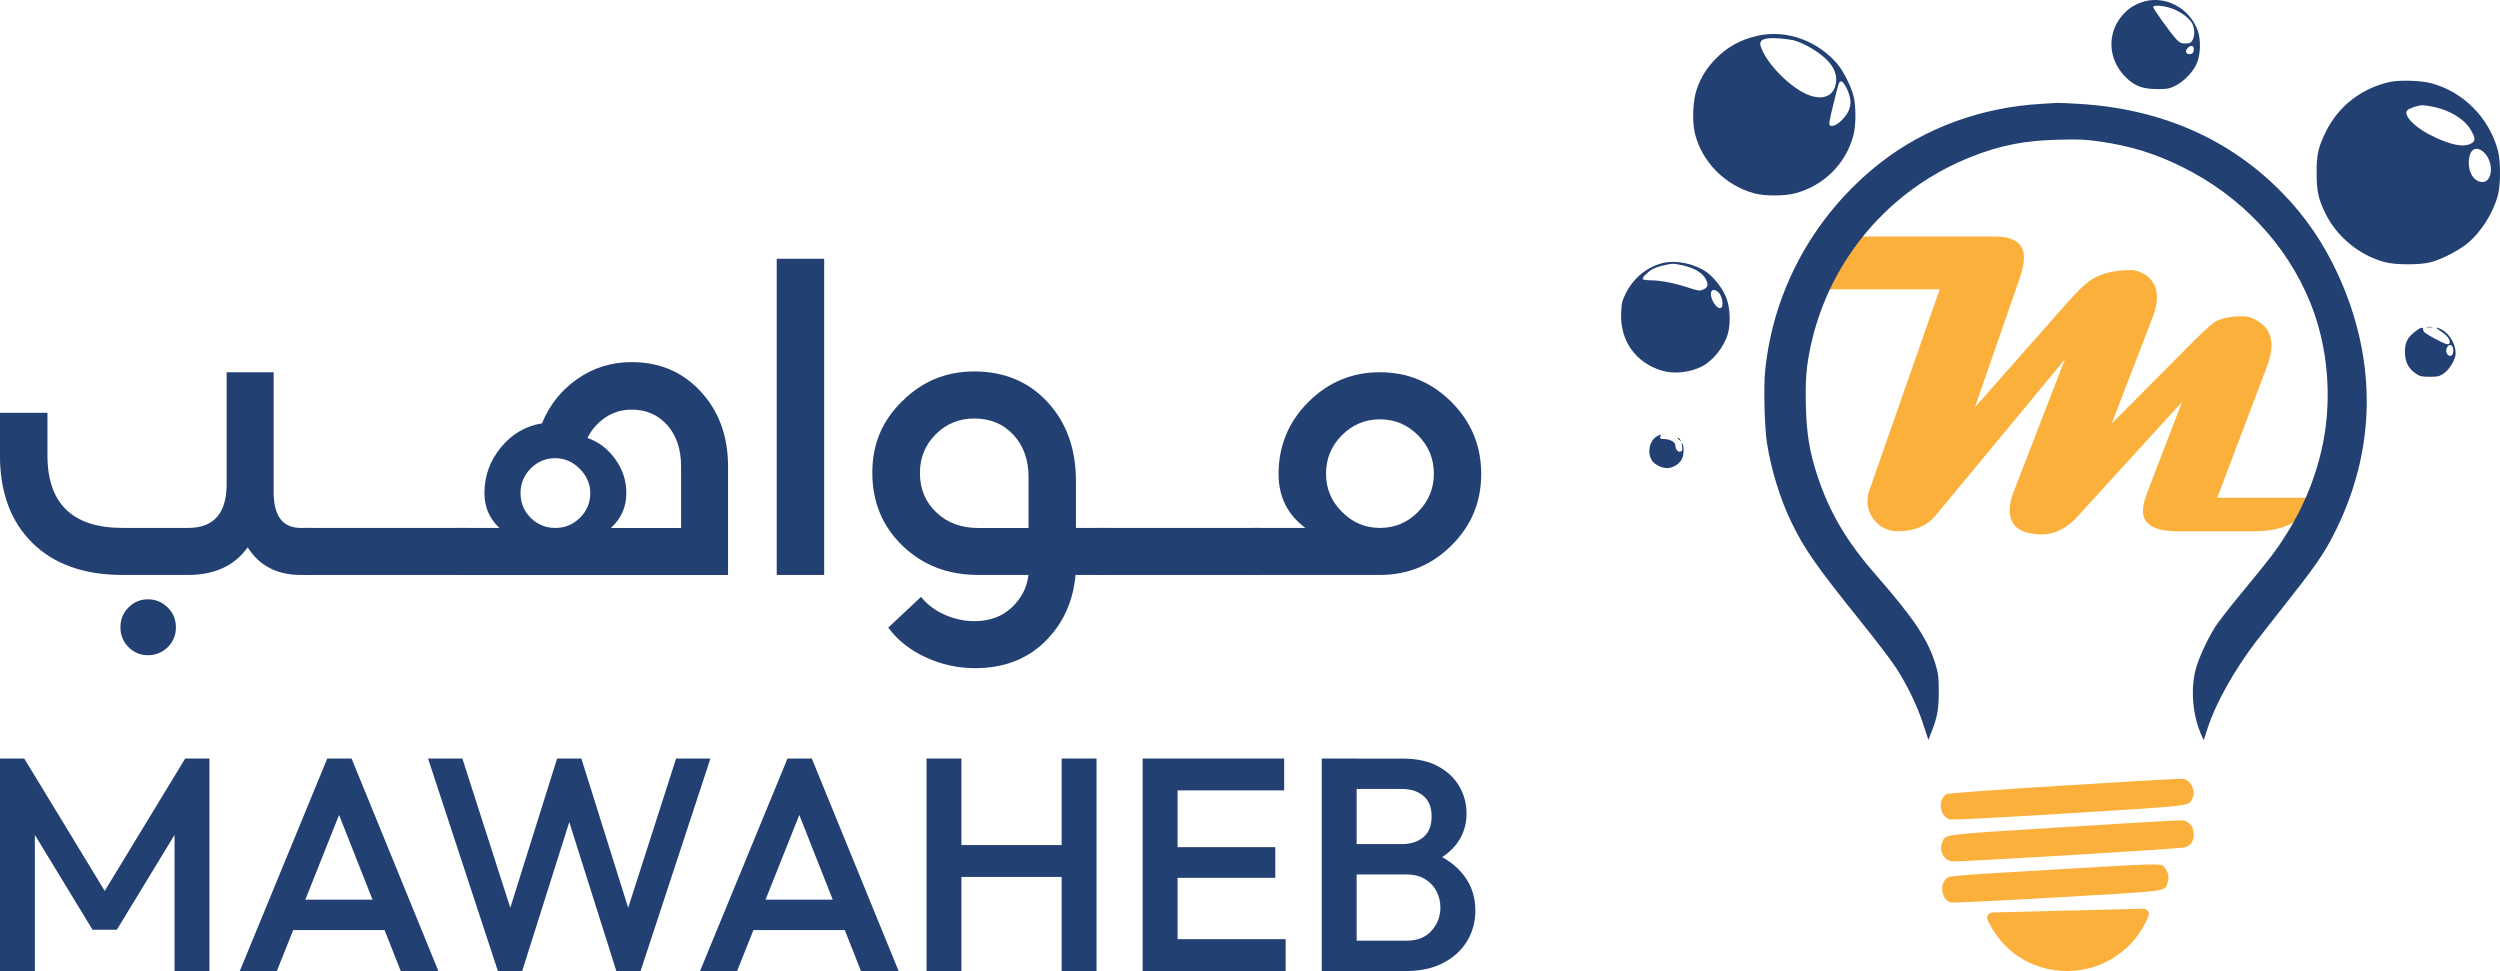 <?xml version="1.0" encoding="UTF-8"?>
<svg id="Layer_2" data-name="Layer 2" xmlns="http://www.w3.org/2000/svg" viewBox="0 0 466.83 181.32">
  <defs>
    <style>
      .cls-1 {
        fill: #234072;
      }

      .cls-2 {
        fill: #fbb03b;
      }
    </style>
  </defs>
  <g id="Layer_1-2" data-name="Layer 1">
    <g>
      <g>
        <path class="cls-1" d="M0,181.32v-39.68H4.53l16.5,27.15h-2.95l16.5-27.15h4.53v39.68h-6.52v-28.23l1.47,.4-12.24,20.12h-4.54l-12.24-20.12,1.47-.4v28.23H0Z"/>
        <path class="cls-1" d="M44.78,181.32l16.33-39.68h4.54l16.21,39.68h-7.03l-12.7-32.14h2.38l-12.81,32.14h-6.92Zm8.05-7.65v-5.67h21.03v5.67h-21.03Z"/>
        <path class="cls-1" d="M92.97,181.32l-13.04-39.68h6.41l9.81,30.55h-1.7l9.58-30.55h4.53l9.58,30.55h-1.7l9.81-30.55h6.41l-13.04,39.68h-4.53l-9.64-30.5h1.7l-9.64,30.5h-4.54Z"/>
        <path class="cls-1" d="M130.72,181.32l16.33-39.68h4.54l16.21,39.68h-7.03l-12.7-32.14h2.38l-12.81,32.14h-6.92Zm8.05-7.65v-5.67h21.03v5.67h-21.03Z"/>
        <path class="cls-1" d="M173.01,181.32v-39.68h6.52v39.68h-6.52Zm4.48-17.57v-5.95h22.16v5.95h-22.16Zm20.75,17.57v-39.68h6.52v39.68h-6.52Z"/>
        <path class="cls-1" d="M213.37,181.32v-39.68h6.52v39.68h-6.52Zm4.48-33.73v-5.95h21.94v5.95h-21.94Zm0,16.33v-5.73h20.29v5.73h-20.29Zm0,17.4v-5.95h22.22v5.95h-22.22Z"/>
        <path class="cls-1" d="M246.81,181.32v-39.68h6.52v39.68h-6.52Zm4.48,0v-5.67h11.39c2,0,3.55-.62,4.65-1.87,1.1-1.25,1.64-2.68,1.64-4.31,0-1.1-.25-2.12-.74-3.06-.49-.94-1.21-1.7-2.15-2.27-.95-.57-2.08-.85-3.4-.85h-11.39v-5.67h10.43c1.7,0,3.06-.43,4.08-1.3,1.02-.87,1.53-2.15,1.53-3.85s-.51-2.98-1.53-3.85c-1.02-.87-2.38-1.3-4.08-1.3h-10.43v-5.67h10.6c2.68,0,4.91,.49,6.69,1.47,1.78,.98,3.1,2.25,3.97,3.8,.87,1.55,1.3,3.21,1.3,4.99,0,2.08-.58,3.91-1.73,5.5-1.15,1.59-2.84,2.87-5.07,3.85l.51-2.04c2.49,1.02,4.44,2.46,5.84,4.31,1.4,1.85,2.1,4.02,2.1,6.52,0,2.04-.5,3.91-1.5,5.61-1,1.7-2.48,3.07-4.42,4.11-1.95,1.04-4.34,1.56-7.17,1.56h-11.11Z"/>
      </g>
      <g>
        <path class="cls-1" d="M0,85.03v-7.95H8.86v7.95c0,9.03,4.69,13.55,14.08,13.55h12.19c4.79,0,7.19-2.73,7.19-8.18v-20.89h8.78v22.41c0,4.44,1.69,6.66,5.07,6.66h2.12v8.78h-2.12c-4.44,0-7.75-1.72-9.92-5.15-2.47,3.43-6.18,5.15-11.13,5.15h-12.19c-7.22,0-12.84-1.99-16.88-5.98-4.04-3.99-6.06-9.44-6.06-16.35Zm24,28.39c1.01-1.01,2.22-1.51,3.63-1.51s2.64,.5,3.67,1.51c1.03,1.01,1.55,2.24,1.55,3.71s-.51,2.7-1.51,3.71c-1.06,1.01-2.3,1.51-3.71,1.51s-2.63-.5-3.63-1.51c-1.01-1.01-1.51-2.25-1.51-3.71s.5-2.7,1.51-3.71Z"/>
        <path class="cls-1" d="M87.05,107.36h-30.28v-8.78h30.28v8.78Z"/>
        <path class="cls-1" d="M85.54,107.36v-8.78h7.72c-1.87-1.72-2.8-3.89-2.8-6.51,0-3.18,1.02-6.02,3.07-8.52s4.61-4,7.68-4.5c1.36-3.38,3.54-6.13,6.55-8.25,3-2.12,6.4-3.18,10.18-3.18,5.25,0,9.56,1.84,12.94,5.53,3.38,3.68,5.07,8.33,5.07,13.93v20.29h-50.42Zm11.66-15.29c0,1.82,.63,3.36,1.89,4.62,1.26,1.26,2.8,1.89,4.62,1.89s3.29-.63,4.58-1.89c1.29-1.26,1.93-2.8,1.93-4.62,0-1.72-.66-3.23-1.97-4.54-1.31-1.31-2.83-1.97-4.54-1.97-1.82,0-3.36,.64-4.62,1.93-1.26,1.29-1.89,2.81-1.89,4.58Zm12.49-10.29c2.07,.71,3.8,2.02,5.19,3.94,1.39,1.92,2.08,4.04,2.08,6.36,0,2.57-.96,4.74-2.88,6.51h13.1v-11.51c0-3.18-.86-5.74-2.57-7.68-1.72-1.94-3.94-2.91-6.66-2.91-1.82,0-3.46,.49-4.92,1.48-1.46,.98-2.57,2.26-3.33,3.82Z"/>
        <path class="cls-1" d="M153.9,107.36h-8.86V48.32h8.86v59.05Z"/>
        <path class="cls-1" d="M168.51,74.89c3.68-3.68,8.15-5.53,13.4-5.53,5.6,0,10.17,1.91,13.7,5.72,3.53,3.81,5.3,8.72,5.3,14.72v8.78h5.68v8.78h-5.75c-.45,5-2.36,9.15-5.72,12.45-3.36,3.3-7.71,4.96-13.06,4.96-3.18,0-6.23-.67-9.16-2.01-2.93-1.34-5.27-3.19-7.04-5.56l6.13-5.75c1.11,1.41,2.57,2.52,4.39,3.33,1.82,.81,3.68,1.21,5.6,1.21,2.83,0,5.15-.86,6.96-2.57,1.82-1.72,2.85-3.74,3.1-6.06h-9.39c-5.65,0-10.36-1.82-14.12-5.45-3.76-3.63-5.64-8.18-5.64-13.63s1.87-9.71,5.6-13.4Zm6.36,20.82c2.02,1.92,4.62,2.88,7.8,2.88h9.39v-9.54c0-3.18-.93-5.79-2.8-7.83-1.87-2.04-4.32-3.07-7.34-3.07-2.83,0-5.22,.98-7.19,2.95s-2.95,4.37-2.95,7.19c0,3.03,1.03,5.5,3.1,7.42Z"/>
        <path class="cls-1" d="M235.35,107.36h-30.28v-8.78h30.28v8.78Z"/>
        <path class="cls-1" d="M243.75,98.58c-3.33-2.47-5-5.83-5-10.07,0-5.25,1.85-9.73,5.56-13.44,3.71-3.71,8.16-5.56,13.36-5.56s9.65,1.85,13.36,5.56c3.71,3.71,5.56,8.19,5.56,13.44s-1.84,9.64-5.53,13.32c-3.68,3.68-8.15,5.53-13.4,5.53h-23.85v-8.78h9.92Zm6.81-3.03c1.97,2.02,4.34,3.03,7.12,3.03s5.15-1,7.12-2.99c1.97-1.99,2.95-4.38,2.95-7.15s-.98-5.16-2.95-7.15c-1.97-1.99-4.34-2.99-7.12-2.99s-5.15,1-7.12,2.99c-1.97,1.99-2.95,4.38-2.95,7.15s.98,5.15,2.95,7.12Z"/>
      </g>
    </g>
    <g>
      <path class="cls-2" d="M431.63,92.95c-1.09,4.17-4.72,6.26-10.87,6.26h-14.04c-4.38,0-6.57-1.26-6.57-3.79,0-.89,.27-2.05,.82-3.48l6.49-16.9-19.4,21.28c-2.09,2.32-4.37,3.48-6.84,3.48-.47,0-.96-.04-1.49-.12-2.97-.34-4.46-1.82-4.46-4.46,0-1.02,.23-2.11,.7-3.29l9.62-24.84-24.13,29.14c-1.62,1.98-3.99,2.97-7.12,2.97h0c-3.88,0-6.6-3.83-5.32-7.49l13.18-37.68h-21.71l5.91-9.86h26.13c3.6,0,5.4,1.32,5.4,3.95,0,1.02-.25,2.24-.74,3.68l-8.41,24.25,16.82-19.05c2.14-2.45,3.78-4.04,4.93-4.77,1.9-1.2,4.37-1.8,7.39-1.8,.86,0,1.76,.3,2.7,.9,1.43,.94,2.15,2.33,2.15,4.18,0,1.15-.29,2.44-.86,3.87l-7.59,19.71,15.06-15.14c2.14-2.14,3.56-3.43,4.26-3.87,1.23-.7,2.99-1.04,5.28-1.02,.91,0,1.88,.34,2.89,1.02,1.56,1.02,2.35,2.5,2.35,4.46,0,1.12-.26,2.36-.78,3.72l-9.35,24.68h17.6Z"/>
      <path class="cls-1" d="M400.4,.27c-1.59,.46-2.81,1.19-3.89,2.37-3.12,3.38-2.96,8.36,.35,11.7,1.7,1.72,3.18,2.28,5.97,2.3,1.84,0,2.26-.07,3.32-.6,1.57-.77,3.16-2.37,3.94-3.94,.84-1.7,.95-4.62,.27-6.48-1.55-4.09-5.95-6.46-9.95-5.35Zm4.89,1.22c1.61,.49,3.4,1.75,4.02,2.81,.53,.93,.57,2.5,.07,3.25-.29,.46-.53,.57-1.3,.57s-1.06-.13-1.64-.73c-1.17-1.26-4.51-5.93-4.38-6.12,.22-.35,1.75-.24,3.23,.22Zm4.29,7.32c.09,.11,.09,.46,.02,.77-.11,.38-.29,.53-.71,.53-.71,0-.91-.55-.42-1.11,.44-.49,.88-.57,1.11-.2Z"/>
      <path class="cls-1" d="M328.21,6.68c-3.18,.69-5.75,2.12-7.96,4.42-1.59,1.66-2.59,3.27-3.38,5.46-.75,2.12-.93,5.9-.4,8.25,1.26,5.37,5.66,9.84,11.19,11.32,1.88,.49,5.55,.49,7.52-.02,5.42-1.44,9.57-5.57,10.94-10.97,.46-1.81,.46-5.39,0-7.19-.44-1.75-1.88-4.62-2.9-5.86-3.74-4.49-9.62-6.61-15.01-5.42Zm6.52,.8c1.53,.33,3.98,1.64,5.59,2.96,1.86,1.53,2.7,3.12,2.54,4.78-.27,2.79-2.54,3.71-5.62,2.32-3.4-1.57-7.65-6.06-8.49-9-.33-1.15,.77-1.57,3.54-1.37,.8,.07,1.88,.2,2.43,.31Zm10.06,8.93c1.15,2.28,.99,3.96-.55,5.7-.95,1.06-1.99,1.64-2.5,1.33-.27-.15-.18-.77,.6-3.94,.49-2.08,.99-3.89,1.08-4.05,.35-.53,.75-.24,1.37,.95Z"/>
      <path class="cls-1" d="M446.38,15.28c-5.39,1.17-9.66,4.47-12.07,9.31-1.42,2.9-1.75,4.31-1.72,7.74,0,3.34,.31,4.82,1.64,7.52,2.14,4.38,6.37,7.83,11.05,9.09,1.99,.55,6.65,.55,8.62,.02,2.1-.55,5.2-2.17,6.88-3.54,2.54-2.12,4.75-5.59,5.66-9,.53-1.97,.53-6.41-.02-8.38-1.66-6.08-6.43-10.88-12.4-12.49-1.86-.51-5.84-.64-7.63-.27Zm8.05,4.67c3.14,.66,5.81,2.34,6.99,4.38,.86,1.5,.86,2.03-.04,2.5-1.48,.75-4.02,.2-7.76-1.72-2.9-1.5-4.84-3.63-4.13-4.49,.31-.38,2.03-.95,2.87-.97,.31,0,1.24,.13,2.08,.31Zm9.49,8.6c1.79,1.79,1.55,5.44-.38,5.44-1.57,0-2.7-1.84-2.52-4.09,.18-2.17,1.48-2.76,2.9-1.35Z"/>
      <path class="cls-1" d="M381.16,19.4c-11.12,.62-21.65,4.47-29.96,10.94-12.23,9.55-20.01,23.5-21.58,38.78-.33,3.14-.13,10.59,.33,13.62,.8,5.06,2.48,10.5,4.6,14.86,2.39,4.93,4.51,7.98,12.89,18.42,2.79,3.47,5.75,7.34,6.57,8.62,2.08,3.18,3.96,7.05,5.11,10.57l.97,2.96,.55-1.42c1.11-2.76,1.39-4.29,1.39-7.58,0-2.61-.09-3.38-.53-4.86-1.39-4.75-4.02-8.73-11.14-16.87-5.53-6.32-8.73-11.72-11.01-18.64-1.46-4.44-2.01-7.83-2.14-13.07-.11-5.04,.09-7.38,.97-11.41,3.54-15.96,14.77-29.1,30-35.07,5.42-2.14,9.93-3.01,16.18-3.16,3.98-.11,5.11-.04,7.85,.35,5.62,.82,10.15,2.21,15.15,4.67,11.1,5.46,19.66,14.53,24.08,25.49,3.23,8,4.07,17.62,2.32,26.24-1.53,7.52-4.75,14.53-9.66,21.05-.86,1.13-3.34,4.2-5.53,6.83-2.17,2.63-4.42,5.51-4.97,6.41-1.59,2.56-3.18,6.1-3.67,8.16-.88,3.67-.46,8.31,1.08,11.83l.49,1.11,.75-2.32c1.46-4.49,4.91-10.68,8.76-15.76,.75-.99,3.27-4.2,5.57-7.12,5.39-6.79,7.3-9.51,9.06-12.96,8.07-15.59,8.4-32.5,.95-48.8-2.65-5.77-6.04-10.77-10.33-15.17-9.88-10.17-22.75-15.81-38.14-16.71-2.06-.11-3.8-.2-3.87-.18-.07,0-1.46,.09-3.1,.18Z"/>
      <path class="cls-1" d="M310.63,49.09c-2.98,.66-5.59,2.79-7.03,5.66-.71,1.44-.82,1.86-.88,3.67-.24,5.2,2.72,9.35,7.67,10.81,2.21,.64,5.17,.33,7.34-.77,2.17-1.08,4.29-3.78,4.95-6.26,.51-1.9,.38-4.82-.33-6.61-.66-1.72-2.28-3.8-3.76-4.84-2.19-1.5-5.53-2.21-7.96-1.66Zm3.71,.49c2.12,.49,3.63,1.42,4.2,2.56,.53,1.08,.4,1.55-.6,1.97-.57,.24-.91,.18-2.79-.44-2.48-.82-5-1.3-6.9-1.33-.75,0-1.44-.11-1.5-.22-.18-.27,1.02-1.42,1.97-1.95,.71-.35,2.74-.88,3.63-.91,.29-.02,1.17,.13,1.99,.31Zm6.74,5.22c.6,.82,.77,2.52,.27,2.7-.84,.33-2.21-1.99-1.79-3.07,.2-.51,1.02-.29,1.53,.38Z"/>
      <path class="cls-1" d="M453.19,61.12c.27,.04,.71,.04,.99,0,.27-.04,.04-.09-.51-.09s-.77,.04-.49,.09Z"/>
      <path class="cls-1" d="M450.98,61.91c-1.5,1.15-1.97,2.17-1.9,4.05,.09,1.79,.66,2.87,2.1,3.85,.69,.46,1.06,.55,2.52,.55,1.55,0,1.81-.07,2.68-.66,1.06-.75,2.17-2.63,2.17-3.74,0-1.72-1.17-3.67-2.68-4.47-1.08-.55-1.19-.33-.15,.33,1.08,.69,1.72,1.44,1.72,2.03,0,.71-.55,.57-2.76-.6-1.7-.93-2.21-1.28-2.19-1.64,.02-.62-.4-.55-1.5,.29Zm7.12,3.63c0,.82-.46,1.17-.99,.73-.44-.35-.42-1.19,.02-1.66,.51-.49,.97-.04,.97,.93Z"/>
      <path class="cls-1" d="M309.48,81.41c-1.42,.77-1.95,3.03-1.06,4.49,.6,.97,2.17,1.68,3.27,1.48,1.02-.18,1.95-.84,2.37-1.66,.38-.73,.44-2.37,.11-2.87-.13-.22-.18-.07-.07,.49,.09,.66,.04,.86-.27,.97-.49,.2-.99-.42-.99-1.17,0-.62-1.08-1.17-2.23-1.17-.57,0-.69-.07-.57-.44,.07-.24,.09-.44,.09-.44-.02,.02-.31,.15-.64,.33Z"/>
      <path d="M313.28,81.83s.18,.22,.4,.38c.33,.29,.35,.27,.07-.09s-.46-.46-.46-.29Z"/>
      <path class="cls-2" d="M384.34,146.75c-12.4,.77-20.54,1.37-20.83,1.53-1.77,.95-1.33,4.27,.62,4.73,.49,.11,8.78-.31,22.31-1.15,23.46-1.46,22.24-1.3,22.95-2.76,.46-.99,.22-2.21-.6-3.05-.6-.57-.73-.62-2.37-.6-.95,.02-10.88,.6-22.09,1.3Z"/>
      <path class="cls-2" d="M384.63,154.49c-22.51,1.42-21.31,1.26-21.95,2.79-.66,1.57,.24,3.34,1.81,3.56,1.17,.15,42.38-2.32,43.49-2.61,1.17-.31,1.77-1.28,1.64-2.72-.09-.88-.24-1.22-.8-1.72-.62-.55-.84-.62-2.19-.6-.82,.02-10.7,.6-22,1.3Z"/>
      <path class="cls-2" d="M393.32,161.8c-3.82,.24-11.89,.71-17.91,1.06-7.01,.4-11.17,.73-11.54,.91-1.75,.82-1.53,4.07,.31,4.73,.35,.11,7.56-.22,19.85-.93,21.49-1.24,20.14-1.06,20.72-2.76,.33-1.02,.18-1.88-.49-2.72-.46-.6-.62-.64-2.23-.66-.97-.02-4.89,.13-8.71,.38Z"/>
      <path class="cls-2" d="M400.24,169.69c.72-.02,1.22,.71,.95,1.38-2.41,6.01-8.3,10.25-15.17,10.25s-12.27-3.9-14.85-9.51c-.3-.65,.16-1.41,.88-1.42l28.19-.7Z"/>
    </g>
  </g>
</svg>